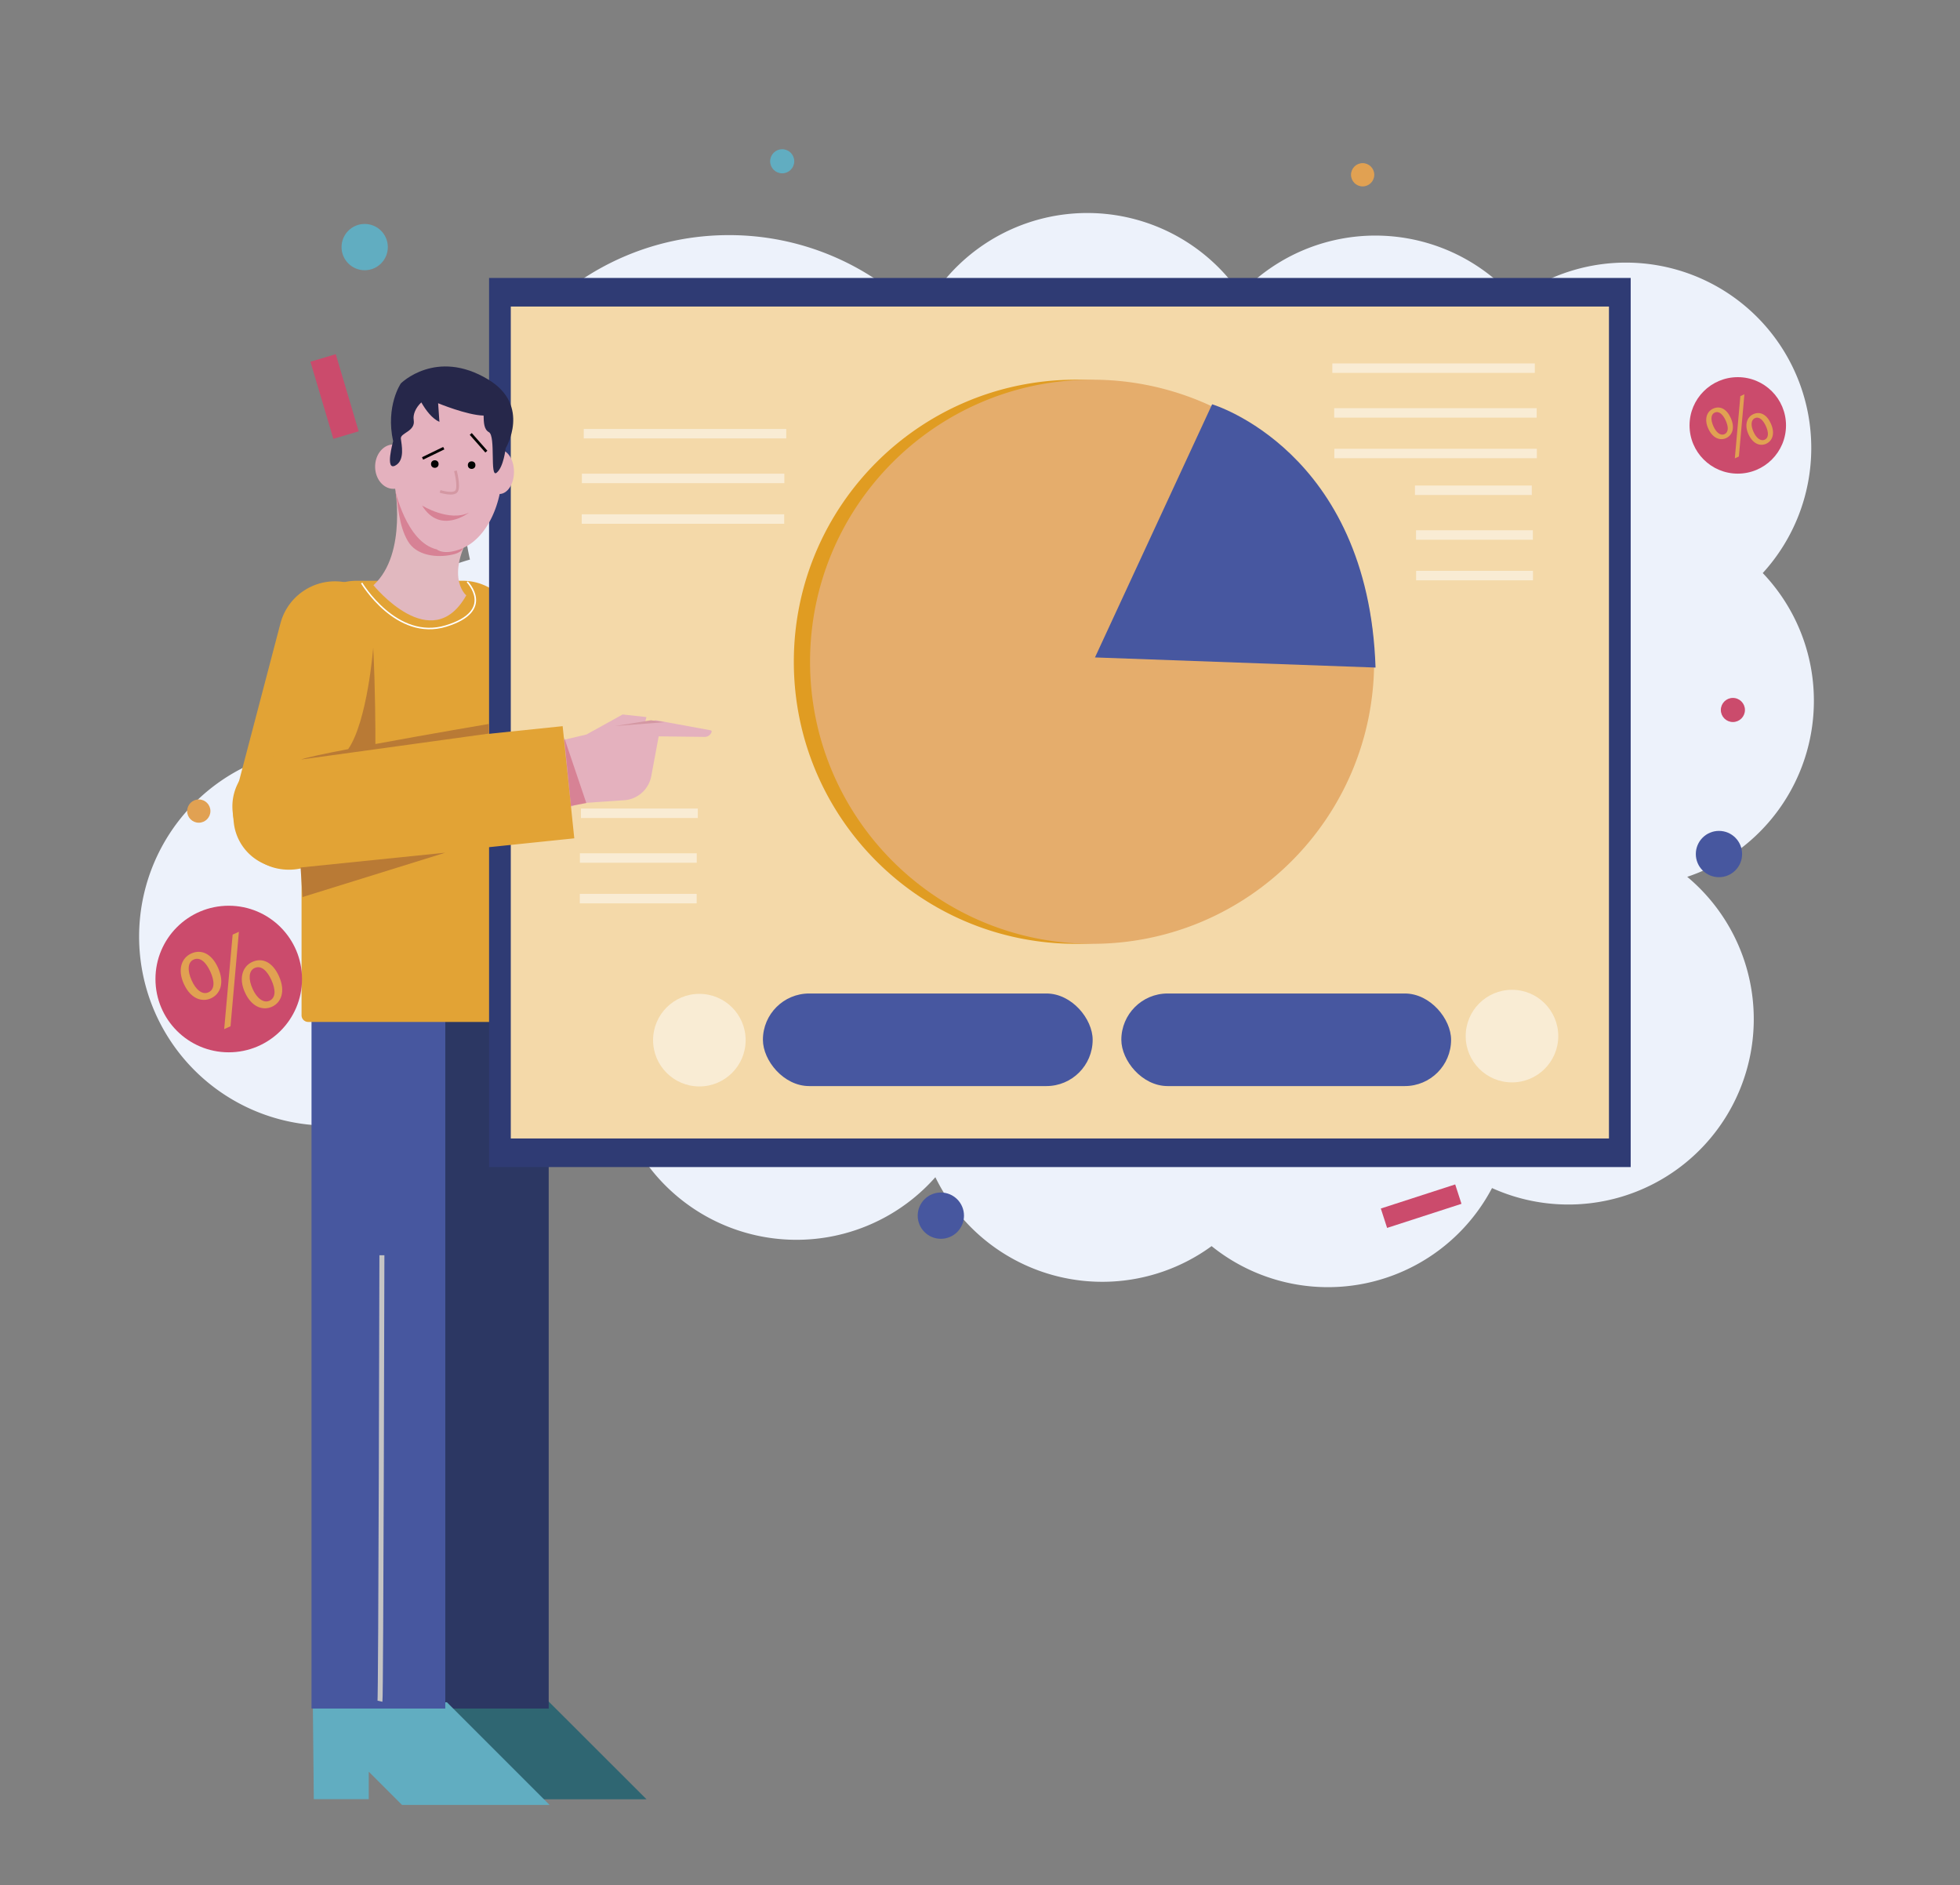 <svg xmlns="http://www.w3.org/2000/svg" viewBox="0 0 1449.11 1393.5"><rect x="0" y="0" width="1449.11" height="1393.5" fill="#808080" stroke="none"/><title>Mesa de trabajo 1</title><g id="Capa_1" data-name="Capa 1"><path d="M1341.08,518.15a136.58,136.58,0,0,0-37.81-94.52,137.05,137.05,0,0,0-183-202.39,137.06,137.06,0,0,0-203.17-4,137.08,137.08,0,0,0-236.37,17.13,195.76,195.76,0,0,0-141.81-60.56c-108.42,0-196.31,87.89-196.31,196.31a197.09,197.09,0,0,0,4.85,43.54A172.4,172.4,0,0,0,224.08,553.86,139.73,139.73,0,1,0,369.9,749.93a174,174,0,0,0,24.53,1.75,171.85,171.85,0,0,0,63.28-12A137.06,137.06,0,0,0,691.56,870.23a137.09,137.09,0,0,0,204.23,50.95,137.07,137.07,0,0,0,207.32-42.92,137.06,137.06,0,0,0,144.33-230.08A137.11,137.11,0,0,0,1341.08,518.15ZM711.82,718.85h1.26l-.81.89C712.13,719.44,712,719.15,711.82,718.85Z" fill="#edf2fb"/><path d="M302.94,1258.45l.71,67.36h40.64V1305.5l24.59,24.59H478L402,1254.17S309.36,1257,302.94,1258.45Z" fill="#2f6672"/><rect x="295.9" y="698.78" width="109.78" height="564.23" fill="#2c3763"/><path d="M231.33,1262.67,232,1330h40.63v-20.32l24.6,24.6H406.34l-75.92-75.92S237.74,1261.25,231.33,1262.67Z" fill="#61adc1"/><rect x="230.32" y="746.34" width="98.9" height="516.67" fill="#47579f"/><path d="M263.62,429.32H342A40.67,40.67,0,0,1,382.63,470V755.46a0,0,0,0,1,0,0H227.88a4.93,4.93,0,0,1-4.93-4.93V470a40.67,40.67,0,0,1,40.67-40.67Z" fill="#e2a335"/><rect x="188.93" y="427.53" width="83.41" height="217.58" rx="41.7" transform="translate(143.75 -40.98) rotate(14.71)" fill="#e2a335"/><rect x="361.59" y="205.47" width="844.04" height="657.27" fill="#2f3b74"/><rect x="377.65" y="226.61" width="811.92" height="614.99" fill="#f4d9a9"/><path d="M291.62,357.55s10.15,51.5-15.51,75.08c0,0,42.95,53.13,68.61,7.49,0,0-19.35-15.9,11.06-57.95Z" fill="#e1b8bf"/><path d="M380,348.78c0-8.42-4.16-15.35-9.52-16.28-4-27.54-20-48.13-39.19-48.13-18.29,0-33.71,18.74-38.56,44.36a11.34,11.34,0,0,0-1.84-.17c-7.48,0-13.54,7.34-13.54,16.4s6.06,16.4,13.54,16.4a10.59,10.59,0,0,0,1.5-.11c4.44,26.57,20.17,46.21,38.9,46.21,17.79,0,32.86-17.74,38.14-42.29C375.3,365,380,357.75,380,348.78Z" fill="#e4b1be"/><polygon points="223.66 663.14 329.17 630.35 222.24 641.28 223.66 663.14" fill="#b97a35"/><path d="M361,280.56c-38.5-23.28-64.63,2.86-64.63,2.86s-11.41,16.63-5.71,42.77c0,0-6.17,21.86,1.43,18.06s4.75-15.69,4.28-20,10.93-5.23,9.5-13.78c-.68-4.12,1.49-9.11,5.63-13,3.36,5.89,7.9,11.87,13.38,14.4l-.95-13.78s21.22,8.81,33.62,9.12c.1,5.26.27,10.27,3.92,12.26,5.23,2.86.48,34.22,5.71,30s6.65-18.06,6.65-18.06S392.85,299.82,361,280.56Z" fill="#26274a"/><path d="M292,361.59s8.2,39.21,31,44.56c0,0,5.35,5,19.6-1.07-.31.13-1,1.45-1.3,1.75-1.78,1.81-4.49,2.65-6.9,3.18-11.36,2.51-26.71.9-33-10.26C294.62,387.88,294.69,374.54,292,361.59Z" fill="#d78295"/><path d="M267.39,431s25.66,43,62.37,31.77,15.69-32.66,15.69-32.66" fill="none" stroke="#fff" stroke-miterlimit="10" stroke-width="1.12"/><path d="M525.43,539.87l-40.38-7.42-13.7,2.63,5.62-1.21.95-3.8-17.58-1.9L433.55,543l-22.16,5.18s1.9,51.33,3.32,50.85S429,593.75,429,593.75l32.43-2.18a21.93,21.93,0,0,0,20.1-17.9L487,544.33l34,.42a5.3,5.3,0,0,0,5.13-3.76A.89.89,0,0,0,525.43,539.87Z" fill="#e4b1be"/><polygon points="481.25 532.45 454.63 536.72 491.23 533.87 481.25 532.45" fill="#d498a3"/><polygon points="417.09 545.16 433.49 593.63 422.08 595.77 417.09 545.16" fill="#d78295"/><path d="M1003.94,489.2c0,115.16-93.35,208.51-208.51,208.51S586.91,604.36,586.91,489.2s93.36-208.52,208.52-208.52A208.36,208.36,0,0,1,1003.94,489.2Z" fill="#e09c22"/><line x1="431.59" y1="320.6" x2="581.3" y2="320.6" fill="none" stroke="#f9ecd4" stroke-miterlimit="10" stroke-width="7"/><line x1="430.21" y1="353.67" x2="579.91" y2="353.67" fill="none" stroke="#f9ecd4" stroke-miterlimit="10" stroke-width="7"/><line x1="430.1" y1="383.68" x2="579.8" y2="383.68" fill="none" stroke="#f9ecd4" stroke-miterlimit="10" stroke-width="7"/><line x1="429.54" y1="601.21" x2="515.93" y2="601.21" fill="none" stroke="#f9ecd4" stroke-miterlimit="10" stroke-width="7"/><line x1="428.74" y1="634.28" x2="515.13" y2="634.28" fill="none" stroke="#f9ecd4" stroke-miterlimit="10" stroke-width="7"/><line x1="428.67" y1="664.29" x2="515.07" y2="664.29" fill="none" stroke="#f9ecd4" stroke-miterlimit="10" stroke-width="7"/><rect x="564.05" y="734.43" width="243.8" height="68.44" rx="34.22" fill="#4757a0"/><line x1="1134.74" y1="272.16" x2="985.04" y2="272.16" fill="none" stroke="#f9ecd4" stroke-miterlimit="10" stroke-width="7"/><line x1="1136.13" y1="305.23" x2="986.43" y2="305.23" fill="none" stroke="#f9ecd4" stroke-miterlimit="10" stroke-width="7"/><line x1="1136.24" y1="335.24" x2="986.53" y2="335.24" fill="none" stroke="#f9ecd4" stroke-miterlimit="10" stroke-width="7"/><line x1="1132.52" y1="362.43" x2="1046.13" y2="362.43" fill="none" stroke="#f9ecd4" stroke-miterlimit="10" stroke-width="7"/><line x1="1133.32" y1="395.5" x2="1046.93" y2="395.5" fill="none" stroke="#f9ecd4" stroke-miterlimit="10" stroke-width="7"/><line x1="1133.39" y1="425.5" x2="1046.99" y2="425.5" fill="none" stroke="#f9ecd4" stroke-miterlimit="10" stroke-width="7"/><rect x="829.05" y="734.43" width="243.8" height="68.44" rx="34.22" fill="#4757a0"/><circle cx="517.07" cy="768.92" r="34.22" fill="#f9ecd4"/><circle cx="1117.87" cy="765.92" r="34.22" fill="#f9ecd4"/><circle cx="269.63" cy="182.66" r="17.11" fill="#61adc1"/><circle cx="1270.9" cy="631.34" r="17.11" fill="#47579f"/><circle cx="695.61" cy="898.66" r="17.11" fill="#47579f"/><circle cx="578.31" cy="119.22" r="8.91" fill="#61adc1"/><circle cx="1281.2" cy="524.84" r="8.91" fill="#cb4b6c"/><rect x="237.59" y="263.34" width="19.54" height="59.49" transform="translate(-73.25 82.63) rotate(-16.55)" fill="#cb4b6c"/><rect x="1043.18" y="862.75" width="15.07" height="57.8" transform="translate(1575.15 -382.72) rotate(72.05)" fill="#cb4b6c"/><circle cx="146.97" cy="599.58" r="8.6" fill="#e1a152"/><circle cx="1007.46" cy="129.2" r="8.6" fill="#e1a152"/><circle cx="169.12" cy="723.73" r="54.18" fill="#cb4b6c"/><path d="M161.11,715.21c5.16,11.31,1.78,19.63-5.15,22.8-6.68,3-14.91.32-19.93-10.45s-1.79-19.43,5.31-22.67C148.85,701.46,156.44,705,161.11,715.21Zm-19.42,9.47c3,6.92,7.9,11,12.44,8.88,4.79-2.19,4.6-8.28,1.35-15.38-3-6.52-7.36-11.1-12.39-8.8C138.55,711.45,138.6,717.91,141.69,724.68Zm24.06,36.09L172,690.91l4.62-2.11-6.2,69.86Zm40.41-39.3c5.16,11.31,1.78,19.63-5.07,22.76-6.68,3-14.91.33-19.89-10.36s-1.83-19.52,5.27-22.76C194,707.68,201.49,711.24,206.16,721.47Zm-19.42,9.47c3,6.88,8.06,10.88,12.52,8.84,4.79-2.18,4.6-8.28,1.36-15.38-3-6.52-7.37-11.1-12.4-8.8C183.68,717.67,183.65,724.17,186.74,730.94Z" fill="#e1a152"/><circle cx="1284.81" cy="314.47" r="35.66" fill="#cb4b6c"/><path d="M1279.57,308.87c3.4,7.44,1.18,12.92-3.39,15-4.39,2-9.81.22-13.11-6.87s-1.18-12.79,3.49-14.92C1271.51,299.82,1276.5,302.13,1279.57,308.87Zm-12.77,6.23c2,4.55,5.19,7.21,8.18,5.85,3.15-1.44,3-5.46.89-10.13-2-4.29-4.84-7.3-8.16-5.79C1264.73,306.39,1264.76,310.64,1266.8,315.1Zm15.83,23.75,4.08-46,3-1.39-4.08,46ZM1309.22,313c3.4,7.44,1.17,12.92-3.33,15s-9.82.21-13.1-6.82-1.2-12.84,3.47-15C1301.2,303.92,1306.15,306.25,1309.22,313Zm-12.78,6.23c2,4.53,5.31,7.16,8.24,5.82,3.15-1.44,3-5.45.89-10.12-2-4.29-4.84-7.31-8.16-5.8C1294.43,310.49,1294.41,314.76,1296.44,319.22Z" fill="#e1a152"/><path d="M282.36,927.93s-.72,326.43-1.43,329.67" fill="none" stroke="#c5c4c4" stroke-miterlimit="10" stroke-width="3.69"/><path d="M254.64,466.53H338a0,0,0,0,1,0,0V678a37.73,37.73,0,0,1-37.73,37.73h-7.94A37.73,37.73,0,0,1,254.64,678V466.53a0,0,0,0,1,0,0Z" transform="translate(853.77 235.41) rotate(84.08)" fill="#e2a335"/><path d="M277.55,550c0-8.79,0-39.2-1.61-71.23,0,0-4.24,54.36-18.51,75-17.49,3.37-31.18,6.26-34.72,7.68L361.42,542.3v-7.13S316.44,542.8,277.55,550Z" fill="#b97a35"/><circle cx="321.47" cy="343.04" r="2.8" fill="#020201"/><circle cx="348.7" cy="343.84" r="2.8" fill="#020201"/><line x1="312.42" y1="338.9" x2="328.1" y2="331.3" fill="none" stroke="#020201" stroke-miterlimit="10" stroke-width="2"/><line x1="348.05" y1="320.79" x2="359.59" y2="333.86" fill="none" stroke="#020201" stroke-miterlimit="10" stroke-width="2"/><path d="M325.37,363.26s10.45,3.32,12.35-.48-1-14.73-1-14.73" fill="none" stroke="#d498a3" stroke-miterlimit="10" stroke-width="2"/><path d="M312.06,373.71s20,12.36,34.69,5.23C346.75,378.94,325.37,395.57,312.06,373.71Z" fill="#d78295"/><path d="M1015.94,489.2c0,115.16-93.35,208.51-208.51,208.51S598.91,604.36,598.91,489.2s93.36-208.52,208.52-208.52A208.36,208.36,0,0,1,1015.94,489.2Z" fill="#e5ad6c"/><path d="M809.56,486l86.62-187.13S1011.66,333.08,1017,493.48Z" fill="#4757a0"/></g></svg>